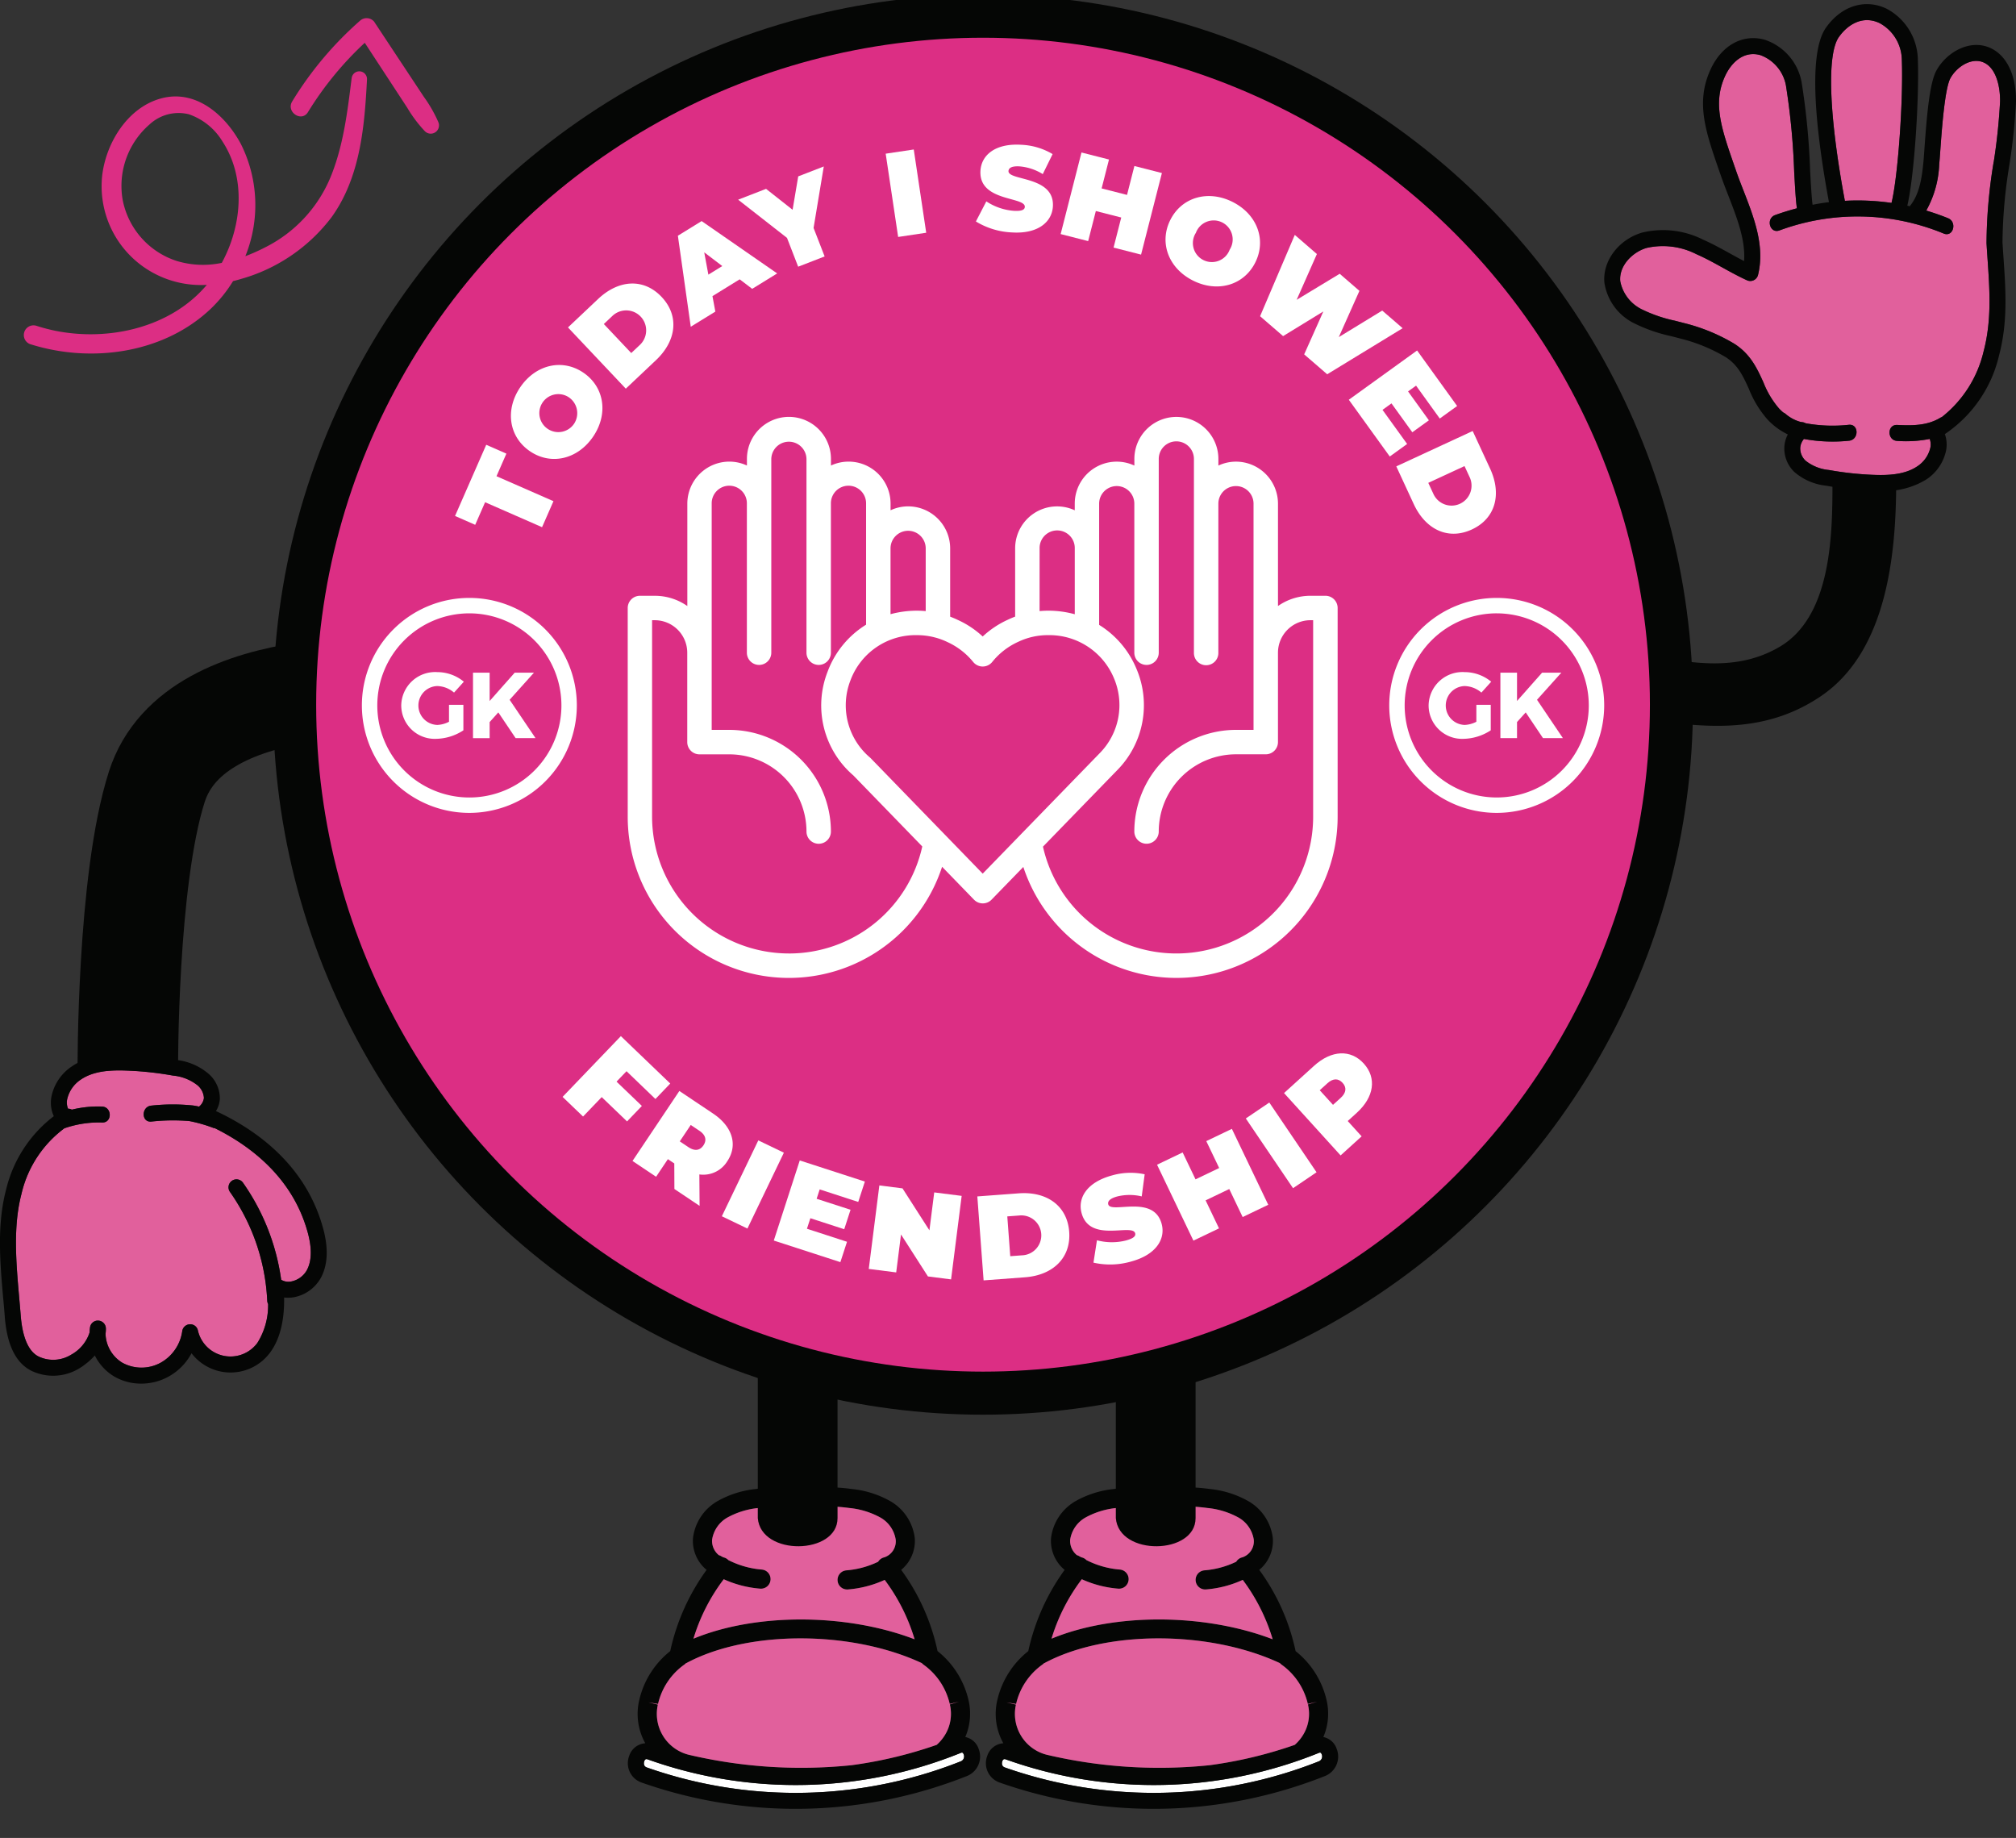 <svg xmlns="http://www.w3.org/2000/svg" xmlns:xlink="http://www.w3.org/1999/xlink" width="273.534" height="249.345" viewBox="0 0 273.534 249.345">
  <rect x="0" y="0" width="273.534" height="249.345" fill="#333333" stroke="none"/>
  <defs>
    <clipPath id="clip-path">
      <rect id="Rectangle_1935" data-name="Rectangle 1935" width="273.534" height="249.345" fill="none"/>
    </clipPath>
  </defs>
  <g id="Group_4014" data-name="Group 4014" clip-path="url(#clip-path)">
    <g id="Group_4013" data-name="Group 4013">
      <g id="Group_4012" data-name="Group 4012" clip-path="url(#clip-path)">
        <path id="Path_6668" data-name="Path 6668" d="M48.761,13.811c-.571,4.565-1.122,9.224-2.9,13.509a18.6,18.6,0,0,1-8.827,9.43,25.026,25.026,0,0,1-2.693,1.2,18.472,18.472,0,0,0-.607-15.218c-2.092-3.914-6.111-7.476-10.848-6.179-4.505,1.233-7.417,5.973-7.962,10.386a13.382,13.382,0,0,0,5.205,12.176,13.554,13.554,0,0,0,8.979,2.727c-.044.052-.087.106-.132.158-4.912,5.685-13.2,7.5-20.354,6.085a24.548,24.548,0,0,1-2.679-.705A1.317,1.317,0,0,0,5.1,49.87c8.194,2.614,17.995,1.337,24.43-4.674a18.731,18.731,0,0,0,3.141-3.862q.568-.138,1.13-.308a23.352,23.352,0,0,0,12.222-8.344c3.135-4.337,4.134-9.645,4.571-14.867.108-1.286.186-2.574.251-3.863a1.044,1.044,0,0,0-2.082-.141M17.681,30.242a11.032,11.032,0,0,1,3.666-10.169A5.784,5.784,0,0,1,26.678,18.7a8.6,8.6,0,0,1,4.574,3.713c3.189,4.9,2.64,11.4-.11,16.446a12.33,12.33,0,0,1-6.08-.249,10.875,10.875,0,0,1-7.381-8.368" transform="translate(-1.05 -3.196)" fill="#dc2e84"/>
        <path id="Path_6669" data-name="Path 6669" d="M61.913,3.593a47.383,47.383,0,0,0-9.242,10.985c-.86,1.415,1.264,2.872,2.139,1.451A44.94,44.94,0,0,1,62.519,6.62l3.59,5.488q1.086,1.66,2.173,3.321a18.025,18.025,0,0,0,2.364,3.158A1.122,1.122,0,0,0,72.5,17.381a18.391,18.391,0,0,0-1.985-3.459c-.753-1.148-1.515-2.291-2.272-3.435l-4.46-6.744a1.338,1.338,0,0,0-1.873-.15" transform="translate(-13.027 -0.815)" fill="#dc2e84"/>
        <path id="Path_6671" data-name="Path 6671" d="M331.56,5.921c1.153-1.644,3.211-3,5.531-1.879a5.747,5.747,0,0,1,3,4.789c.232,5.627-.535,16.171-1.394,19.6a31.909,31.909,0,0,0-6.329-.284c-2.157-11.573-2.466-19.865-.813-22.225" transform="translate(-82.054 -0.901)" fill="#e1609c"/>
        <path id="Path_6672" data-name="Path 6672" d="M343.1,24.418a68.892,68.892,0,0,0-.967,11c.043.725.092,1.443.141,2.154.294,4.29.571,8.343-.547,12.564a15.967,15.967,0,0,1-5.655,8.867,1.18,1.18,0,0,0-.216.1c-1.773,1.079-3.834,1.071-5.843.972-1.392-.068-1.388,2.1,0,2.164a16.373,16.373,0,0,0,4.411-.268,2.2,2.2,0,0,1,.1,1.139,4.119,4.119,0,0,1-1.762,2.564c-1.724,1.179-4.047,1.252-6.1,1.166a43.59,43.59,0,0,1-5.9-.651,5.992,5.992,0,0,1-3.176-1.262,2.286,2.286,0,0,1-.728-1.738,2.067,2.067,0,0,1,.5-1.213,21.685,21.685,0,0,0,6.1.241c1.377-.118,1.389-2.284,0-2.164a20.2,20.2,0,0,1-5.888-.213,1.064,1.064,0,0,0-.41-.141,2.923,2.923,0,0,1-.347-.06,5.281,5.281,0,0,1-1.932-1.049,1.126,1.126,0,0,0-.331-.207c-.2-.171-.392-.353-.58-.553a12.279,12.279,0,0,1-2.106-3.529c-.859-1.888-1.746-3.84-3.97-5.253a24.9,24.9,0,0,0-6.875-2.814c-.384-.1-.771-.2-1.157-.3a19.273,19.273,0,0,1-4.435-1.514,5.381,5.381,0,0,1-2.988-3.852c-.188-2.111,1.671-3.95,3.577-4.51a10.01,10.01,0,0,1,6.775.858c1.194.519,2.325,1.144,3.522,1.806,1.068.59,2.174,1.2,3.321,1.724a1.082,1.082,0,0,0,1.5-.726c.958-3.908-.545-7.772-2-11.508-.352-.9-.7-1.8-1-2.678l-.209-.6c-1.774-5.114-2.947-8.492-1.279-12.157.828-1.818,2.521-3.526,4.813-2.873A5.424,5.424,0,0,1,314.914,14a95.3,95.3,0,0,1,1.12,11.7c.12,2.174.216,3.9.371,4.986q-1.482.388-2.948.914c-1.3.468-.74,2.56.575,2.087a30.627,30.627,0,0,1,22.3.426c1.291.52,1.853-1.573.575-2.087q-1.465-.59-2.952-1.034a13.943,13.943,0,0,0,1.758-6.262c.044-.459.094-1.143.152-1.961.195-2.715.6-8.364,1.373-9.745.846-1.514,2.754-2.779,4.362-2.182,1.783.662,2.394,3.195,2.37,5.343a80.087,80.087,0,0,1-.864,8.233" transform="translate(-72.598 -2.425)" fill="#e1609c"/>
        <path id="Path_6673" data-name="Path 6673" d="M324.73,86.684a14.5,14.5,0,0,1-2.76-.2c-.01.128-.018.256-.018.389.017,7.3-.176,18.275-7.2,22.369-6.226,3.629-12.807,1.979-19.414.883v8.715c8.684,1.327,17.1,2.456,25.041-2.918,8.943-6.051,10.225-19.158,10.222-29.168a14.949,14.949,0,0,1-5.873-.071" transform="translate(-73.323 -21.472)" fill="#050605"/>
        <path id="Path_6674" data-name="Path 6674" d="M345.417,13.971c.04-3.737-1.373-6.5-3.781-7.4-2.716-1.01-5.694.812-7,3.153-.934,1.665-1.31,5.988-1.643,10.65-.056.793-.1,1.457-.147,1.9-.2,2-.515,4.263-1.806,5.837-.014.017-.017.039-.031.057-.112-.026-.224-.053-.337-.077.955-4.047,1.64-14.728,1.421-20.071a7.97,7.97,0,0,0-4.226-6.648c-2.92-1.409-6.154-.394-8.244,2.586-2.575,3.676-1.241,14.709.416,23.651-.743.091-1.485.216-2.224.359-.129-1.017-.223-2.7-.33-4.631a96.823,96.823,0,0,0-1.155-11.991,7.492,7.492,0,0,0-4.992-5.763c-2.98-.849-5.87.744-7.377,4.059-2.027,4.453-.671,8.358,1.2,13.762l.208.6c.314.9.671,1.824,1.032,2.753,1.148,2.951,2.33,5.99,2.124,8.851-.637-.33-1.267-.678-1.885-1.019-1.188-.656-2.416-1.335-3.7-1.9a12.07,12.07,0,0,0-8.246-.949c-3.183.933-5.386,3.847-5.124,6.778a7.354,7.354,0,0,0,4.115,5.564,21.2,21.2,0,0,0,4.928,1.706c.377.1.754.192,1.128.294a22.84,22.84,0,0,1,6.278,2.551c1.682,1.07,2.367,2.577,3.161,4.322a14.113,14.113,0,0,0,2.5,4.118,9.155,9.155,0,0,0,2.779,2.048,4.152,4.152,0,0,0-.473,1.709,4.42,4.42,0,0,0,1.361,3.39,7.833,7.833,0,0,0,4.319,1.859,45.959,45.959,0,0,0,6.194.683c.394.016.8.027,1.206.027a10.78,10.78,0,0,0,6.206-1.568,6.266,6.266,0,0,0,2.676-3.993,4.348,4.348,0,0,0-.18-2.151,17.68,17.68,0,0,0,7.341-10.631c1.21-4.568.922-8.793.615-13.267-.048-.707-.1-1.417-.139-2.136a68.121,68.121,0,0,1,.951-10.584,81.036,81.036,0,0,0,.884-8.5M321.39,5.207c1.153-1.645,3.211-3,5.531-1.879a5.745,5.745,0,0,1,3,4.789c.232,5.628-.535,16.171-1.394,19.6a31.908,31.908,0,0,0-6.329-.283c-2.158-11.574-2.466-19.865-.813-22.225m21,16.973a68.892,68.892,0,0,0-.967,11c.043.725.092,1.443.141,2.154.294,4.29.571,8.343-.547,12.564a15.967,15.967,0,0,1-5.655,8.867,1.18,1.18,0,0,0-.216.1c-1.773,1.079-3.834,1.071-5.843.972-1.392-.068-1.388,2.1,0,2.164a16.373,16.373,0,0,0,4.411-.268,2.2,2.2,0,0,1,.1,1.139,4.119,4.119,0,0,1-1.762,2.564c-1.724,1.179-4.047,1.252-6.1,1.166a43.589,43.589,0,0,1-5.9-.651,5.992,5.992,0,0,1-3.176-1.262,2.286,2.286,0,0,1-.728-1.738,2.067,2.067,0,0,1,.5-1.213,21.686,21.686,0,0,0,6.1.241c1.377-.118,1.389-2.284,0-2.164a20.2,20.2,0,0,1-5.888-.213,1.064,1.064,0,0,0-.41-.141,2.923,2.923,0,0,1-.347-.06,5.282,5.282,0,0,1-1.932-1.049,1.126,1.126,0,0,0-.331-.207c-.2-.171-.392-.353-.58-.553a12.28,12.28,0,0,1-2.106-3.529c-.859-1.888-1.746-3.84-3.97-5.253A24.9,24.9,0,0,0,300.3,44c-.384-.1-.771-.2-1.157-.3a19.274,19.274,0,0,1-4.435-1.514,5.381,5.381,0,0,1-2.988-3.852c-.188-2.111,1.671-3.95,3.577-4.51a10.01,10.01,0,0,1,6.775.858c1.194.519,2.325,1.144,3.522,1.806,1.068.59,2.174,1.2,3.321,1.724a1.082,1.082,0,0,0,1.5-.726c.958-3.908-.545-7.772-2-11.508-.352-.9-.7-1.8-1-2.678l-.209-.6c-1.774-5.114-2.947-8.492-1.279-12.157.828-1.818,2.521-3.526,4.813-2.873a5.424,5.424,0,0,1,3.461,4.092,95.3,95.3,0,0,1,1.12,11.7c.12,2.174.216,3.9.371,4.986q-1.482.388-2.948.914c-1.3.468-.74,2.56.575,2.087a30.627,30.627,0,0,1,22.3.426c1.291.52,1.853-1.573.575-2.087q-1.465-.59-2.952-1.034a13.944,13.944,0,0,0,1.758-6.262c.044-.459.094-1.143.152-1.961.195-2.715.6-8.364,1.373-9.745.846-1.514,2.754-2.779,4.362-2.182,1.783.662,2.394,3.195,2.37,5.343a80.1,80.1,0,0,1-.864,8.233" transform="translate(-71.884 -0.187)" fill="#050605"/>
        <path id="Path_6675" data-name="Path 6675" d="M64.272,124.189c-1.1,0-32-3.133-37.267,13.314-4.073,12.728-3.936,38.509-3.936,38.509" transform="translate(-5.727 -30.773)" fill="none" stroke="#050605" stroke-miterlimit="10" stroke-width="13.637"/>
        <path id="Path_6676" data-name="Path 6676" d="M3.324,224.062c.072.813.143,1.617.205,2.409.162,2.067.721,4.706,2.457,5.536a4.622,4.622,0,0,0,4.393-.268,5.31,5.31,0,0,0,2.493-3.012,5.979,5.979,0,0,1,.056-.676,1.07,1.07,0,0,1,1.14-.929,1.081,1.081,0,0,1,1.013,1.064,4.67,4.67,0,0,1-.047.725,4.747,4.747,0,0,0,2.279,3.923,5.4,5.4,0,0,0,5.217-.011,5.822,5.822,0,0,0,2.912-4.291,1.082,1.082,0,0,1,1.032-.913,1.055,1.055,0,0,1,1.092.842,4.534,4.534,0,0,0,8.069,1.687,9.6,9.6,0,0,0,1.458-5.279,1.067,1.067,0,0,1-.119-.436,27.854,27.854,0,0,0-5.052-14.764,1.082,1.082,0,0,1,1.765-1.253,30.092,30.092,0,0,1,5.181,13.163,1.91,1.91,0,0,0,1.406.223,3.135,3.135,0,0,0,2.042-1.461c.7-1.24.753-2.971.164-5.143-1.992-7.345-7.591-11.687-12.606-14.181a1.2,1.2,0,0,1-.184-.031,19.86,19.86,0,0,0-3.287-.94,26.776,26.776,0,0,0-5.154.071c-1.385.132-1.376-2.033,0-2.164a26.708,26.708,0,0,1,5.626-.02,6.646,6.646,0,0,1,.843.159,1.768,1.768,0,0,0,.668-1.182,2.442,2.442,0,0,0-.855-1.709,6.282,6.282,0,0,0-3.327-1.326,45.628,45.628,0,0,0-6.148-.677c-2.147-.091-4.57-.014-6.376,1.22a4.345,4.345,0,0,0-1.854,2.7,2.328,2.328,0,0,0,.118,1.246,1.071,1.071,0,0,1,.52.132,14.925,14.925,0,0,1,4.1-.42c1.388.059,1.394,2.222,0,2.164a14.141,14.141,0,0,0-5,.747c-.029.009-.056.011-.084.017a15.393,15.393,0,0,0-5.839,8.882c-1.178,4.443-.74,9.391-.317,14.175" transform="translate(-0.715 -47.958)" fill="#e1609c"/>
        <path id="Path_6677" data-name="Path 6677" d="M.452,223.537c.071.805.142,1.6.2,2.388.3,3.832,1.54,6.3,3.679,7.32a6.822,6.822,0,0,0,6.494-.4,9.656,9.656,0,0,0,2.042-1.71,6.861,6.861,0,0,0,2.627,2.848,7.221,7.221,0,0,0,3.659.97A7.635,7.635,0,0,0,22.87,234a7.781,7.781,0,0,0,3.115-3.17,6.671,6.671,0,0,0,10.675-.109c1.615-2.19,1.933-5.185,1.889-7.452a4.489,4.489,0,0,0,1.436-.057,5.309,5.309,0,0,0,3.5-2.522c.986-1.753,1.11-4.03.365-6.769-2.309-8.516-8.918-13.318-14.548-15.944a3.586,3.586,0,0,0,.528-1.661,4.431,4.431,0,0,0-1.491-3.361,8.105,8.105,0,0,0-4.471-1.922,47.911,47.911,0,0,0-6.442-.71c-2.494-.1-5.358,0-7.686,1.6a6.477,6.477,0,0,0-2.767,4.127,4.443,4.443,0,0,0,.325,2.623,17.691,17.691,0,0,0-6.469,9.951c-1.275,4.81-.821,9.95-.381,14.921m2.472-14.366a15.391,15.391,0,0,1,5.839-8.882c.029-.007.055-.009.084-.018a14.141,14.141,0,0,1,5-.747c1.4.058,1.388-2.106,0-2.164a14.928,14.928,0,0,0-4.1.42,1.068,1.068,0,0,0-.519-.132,2.32,2.32,0,0,1-.119-1.246,4.348,4.348,0,0,1,1.854-2.7c1.806-1.234,4.229-1.311,6.377-1.22a45.511,45.511,0,0,1,6.148.678,6.273,6.273,0,0,1,3.327,1.325,2.443,2.443,0,0,1,.855,1.709A1.768,1.768,0,0,1,27,197.376a6.664,6.664,0,0,0-.843-.159,26.714,26.714,0,0,0-5.627.021c-1.376.13-1.385,2.3,0,2.163a26.772,26.772,0,0,1,5.154-.07,19.741,19.741,0,0,1,3.287.94,1.218,1.218,0,0,0,.185.031c5.014,2.494,10.613,6.837,12.605,14.182.589,2.172.534,3.9-.164,5.142a3.129,3.129,0,0,1-2.042,1.461,1.91,1.91,0,0,1-1.406-.222A30.067,30.067,0,0,0,32.972,207.7a1.082,1.082,0,1,0-1.765,1.252,27.854,27.854,0,0,1,5.052,14.764,1.053,1.053,0,0,0,.12.436,9.6,9.6,0,0,1-1.458,5.279,4.534,4.534,0,0,1-8.069-1.687,1.053,1.053,0,0,0-1.091-.842,1.081,1.081,0,0,0-1.032.913,5.823,5.823,0,0,1-2.912,4.291,5.407,5.407,0,0,1-5.218.012,4.749,4.749,0,0,1-2.279-3.923,4.589,4.589,0,0,0,.047-.725,1.082,1.082,0,0,0-1.013-1.064,1.07,1.07,0,0,0-1.14.929,5.977,5.977,0,0,0-.056.677,5.309,5.309,0,0,1-2.493,3.011,4.626,4.626,0,0,1-4.394.268c-1.735-.831-2.294-3.47-2.456-5.537-.063-.792-.134-1.6-.206-2.409-.422-4.785-.861-9.733.317-14.175" transform="translate(0 -47.243)" fill="#050605"/>
        <path id="Path_6678" data-name="Path 6678" d="M159.2,316.34a59.7,59.7,0,0,1-42.444.878c-.141-.051-.353-.123-.488.256-.008.026-.217.636.344.832a60.818,60.818,0,0,0,42.651-.846.711.711,0,0,0,.344-.939c-.117-.295-.25-.243-.407-.181" transform="translate(-28.853 -78.525)" fill="#fff"/>
        <path id="Path_6679" data-name="Path 6679" d="M160.9,303.833a2.416,2.416,0,0,0-1.789-1.542,8.049,8.049,0,0,0,.422-5.075,11.916,11.916,0,0,0-4.187-6.581,28.767,28.767,0,0,0-4.933-11.022,5.09,5.09,0,0,0,1.844-4.31,6.709,6.709,0,0,0-3.3-5,13.3,13.3,0,0,0-5.247-1.661,25.989,25.989,0,0,0-6.5-.071,26.1,26.1,0,0,0-6.5.071,13.284,13.284,0,0,0-5.246,1.661,6.711,6.711,0,0,0-3.3,5,5.1,5.1,0,0,0,1.846,4.313,29.3,29.3,0,0,0-4.934,11.019,11.879,11.879,0,0,0-4.177,6.539c0,.005-.027.111-.028.116a8.158,8.158,0,0,0,.822,5.846,2.477,2.477,0,0,0-2.19,1.731,2.774,2.774,0,0,0,1.666,3.592,62.975,62.975,0,0,0,44.17-.878,2.844,2.844,0,0,0,1.555-3.749m-2.354,1.739a60.818,60.818,0,0,1-42.651.846c-.56-.2-.352-.807-.344-.832.135-.379.347-.307.488-.256a59.7,59.7,0,0,0,42.444-.878c.156-.062.289-.114.407.181a.711.711,0,0,1-.344.939m-32.213-24.69a14.792,14.792,0,0,0,4.989,1.285c.034,0,.067,0,.1,0a1.3,1.3,0,0,0,.1-2.594,12.165,12.165,0,0,1-4.558-1.287,1.289,1.289,0,0,0-.659-.37c-.02,0-.038-.016-.059-.02-.083-.05-.174-.089-.257-.141a1.261,1.261,0,0,0-.316-.138,2.481,2.481,0,0,1-.912-2.106,4.175,4.175,0,0,1,2.08-3,10.914,10.914,0,0,1,4.228-1.294,23.617,23.617,0,0,1,6-.047,1.208,1.208,0,0,0,.295,0,23.541,23.541,0,0,1,6,.047,10.921,10.921,0,0,1,4.229,1.294,4.178,4.178,0,0,1,2.081,3,2.29,2.29,0,0,1-1.544,2.4,1.3,1.3,0,0,0-.839.6,12.17,12.17,0,0,1-4.34,1.168,1.3,1.3,0,0,0,.1,2.593c.033,0,.065,0,.1,0a14.8,14.8,0,0,0,5.028-1.3,25.628,25.628,0,0,1,4.059,8.058c-9.288-3.557-21.569-3.579-30.006-.08a25.5,25.5,0,0,1,4.11-8.07m-8.908,16.924a9.032,9.032,0,0,1,3.535-5.318,1.3,1.3,0,0,0,.235-.2c.032-.015.066-.024.1-.041,8.33-4.459,22.345-4.448,31.922.02a1.3,1.3,0,0,0,.251.224A9.036,9.036,0,0,1,157,297.8l1.26-.314-1.245.377a5.469,5.469,0,0,1-.688,4.184,5.871,5.871,0,0,1-1.1,1.3,58.681,58.681,0,0,1-11.534,2.759,66.63,66.63,0,0,1-22.14-1.422,5.723,5.723,0,0,1-4.155-6.8l-1.262-.3Z" transform="translate(-28.139 -66.636)" fill="#050605"/>
        <path id="Path_6680" data-name="Path 6680" d="M129.264,281.739a14.792,14.792,0,0,0,4.989,1.285c.034,0,.067,0,.1,0a1.3,1.3,0,0,0,.1-2.593,12.158,12.158,0,0,1-4.557-1.287,1.3,1.3,0,0,0-.659-.37c-.02,0-.038-.016-.059-.02-.083-.05-.174-.089-.257-.141a1.272,1.272,0,0,0-.316-.138,2.481,2.481,0,0,1-.913-2.106,4.178,4.178,0,0,1,2.081-3A10.914,10.914,0,0,1,134,272.077a23.626,23.626,0,0,1,6-.047,1.205,1.205,0,0,0,.294,0,23.548,23.548,0,0,1,6,.047,10.928,10.928,0,0,1,4.228,1.294,4.174,4.174,0,0,1,2.08,3,2.29,2.29,0,0,1-1.543,2.4,1.3,1.3,0,0,0-.84.6,12.166,12.166,0,0,1-4.339,1.168,1.3,1.3,0,0,0,.1,2.593c.033,0,.066,0,.1,0a14.8,14.8,0,0,0,5.028-1.3,25.644,25.644,0,0,1,4.059,8.058c-9.289-3.557-21.57-3.579-30.007-.08a25.5,25.5,0,0,1,4.111-8.07" transform="translate(-31.071 -67.494)" fill="#e1609c"/>
        <path id="Path_6681" data-name="Path 6681" d="M118.347,304.576a9.032,9.032,0,0,1,3.535-5.318,1.3,1.3,0,0,0,.235-.2c.032-.015.066-.024.1-.041,8.33-4.459,22.345-4.448,31.922.02a1.3,1.3,0,0,0,.251.224,9.036,9.036,0,0,1,3.535,5.317l1.26-.314-1.245.377a5.469,5.469,0,0,1-.688,4.184,5.87,5.87,0,0,1-1.1,1.3,58.681,58.681,0,0,1-11.534,2.759,66.63,66.63,0,0,1-22.14-1.422,5.723,5.723,0,0,1-4.155-6.8l-1.262-.3Z" transform="translate(-29.063 -73.407)" fill="#e1609c"/>
        <path id="Path_6682" data-name="Path 6682" d="M136.776,241.161v24.67c.433,5.194,10.82,4.977,10.82,0v-24.67Z" transform="translate(-33.957 -59.872)" fill="#050605"/>
        <path id="Path_6683" data-name="Path 6683" d="M223.824,316.34a59.7,59.7,0,0,1-42.444.878c-.141-.051-.353-.123-.488.256-.008.026-.216.636.344.832a60.818,60.818,0,0,0,42.651-.846.711.711,0,0,0,.344-.939c-.117-.295-.25-.243-.407-.181" transform="translate(-44.898 -78.525)" fill="#fff"/>
        <path id="Path_6684" data-name="Path 6684" d="M225.527,303.833a2.419,2.419,0,0,0-1.789-1.542,8.044,8.044,0,0,0,.421-5.075,11.911,11.911,0,0,0-4.186-6.581,28.778,28.778,0,0,0-4.933-11.022,5.09,5.09,0,0,0,1.844-4.31,6.709,6.709,0,0,0-3.3-5,13.3,13.3,0,0,0-5.247-1.661,25.988,25.988,0,0,0-6.5-.071,26.1,26.1,0,0,0-6.5.071,13.284,13.284,0,0,0-5.246,1.661,6.709,6.709,0,0,0-3.3,5,5.1,5.1,0,0,0,1.846,4.313,29.293,29.293,0,0,0-4.934,11.019,11.879,11.879,0,0,0-4.177,6.539c0,.005-.027.111-.028.116a8.154,8.154,0,0,0,.822,5.846,2.478,2.478,0,0,0-2.191,1.731,2.775,2.775,0,0,0,1.667,3.592,62.975,62.975,0,0,0,44.17-.878,2.844,2.844,0,0,0,1.555-3.749m-2.354,1.739a60.817,60.817,0,0,1-42.651.846c-.56-.2-.352-.807-.344-.832.135-.379.347-.307.488-.256a59.7,59.7,0,0,0,42.444-.878c.156-.062.29-.114.407.181a.711.711,0,0,1-.344.939m-32.213-24.69a14.792,14.792,0,0,0,4.989,1.285c.034,0,.067,0,.1,0a1.3,1.3,0,0,0,.1-2.594,12.161,12.161,0,0,1-4.557-1.287,1.289,1.289,0,0,0-.659-.37c-.02,0-.038-.016-.059-.02-.083-.05-.174-.089-.257-.141a1.261,1.261,0,0,0-.316-.138,2.481,2.481,0,0,1-.912-2.106,4.175,4.175,0,0,1,2.08-3,10.914,10.914,0,0,1,4.228-1.294,23.618,23.618,0,0,1,6-.047,1.208,1.208,0,0,0,.295,0,23.54,23.54,0,0,1,6,.047,10.921,10.921,0,0,1,4.229,1.294,4.178,4.178,0,0,1,2.081,3,2.291,2.291,0,0,1-1.544,2.4,1.3,1.3,0,0,0-.839.6,12.17,12.17,0,0,1-4.34,1.168,1.3,1.3,0,0,0,.1,2.593c.033,0,.065,0,.1,0a14.8,14.8,0,0,0,5.028-1.3,25.628,25.628,0,0,1,4.059,8.058c-9.288-3.557-21.569-3.579-30.006-.08a25.5,25.5,0,0,1,4.11-8.07m-8.909,16.924a9.036,9.036,0,0,1,3.536-5.318,1.329,1.329,0,0,0,.236-.2c.032-.015.065-.024.1-.041,8.33-4.459,22.344-4.448,31.922.02a1.3,1.3,0,0,0,.251.224,9.04,9.04,0,0,1,3.535,5.317l1.26-.314-1.245.377a5.469,5.469,0,0,1-.688,4.184,5.891,5.891,0,0,1-1.1,1.3,58.675,58.675,0,0,1-11.535,2.759,66.625,66.625,0,0,1-22.139-1.422,5.723,5.723,0,0,1-4.155-6.8l-1.263-.3Z" transform="translate(-44.184 -66.636)" fill="#050605"/>
        <path id="Path_6685" data-name="Path 6685" d="M193.892,281.739a14.792,14.792,0,0,0,4.989,1.285c.034,0,.067,0,.1,0a1.3,1.3,0,0,0,.1-2.593,12.158,12.158,0,0,1-4.557-1.287,1.3,1.3,0,0,0-.659-.37c-.02,0-.038-.016-.059-.02-.083-.05-.174-.089-.257-.141a1.271,1.271,0,0,0-.316-.138,2.481,2.481,0,0,1-.913-2.106,4.178,4.178,0,0,1,2.081-3,10.914,10.914,0,0,1,4.227-1.294,23.626,23.626,0,0,1,6-.047,1.205,1.205,0,0,0,.294,0,23.547,23.547,0,0,1,6,.047,10.928,10.928,0,0,1,4.228,1.294,4.175,4.175,0,0,1,2.08,3,2.29,2.29,0,0,1-1.543,2.4,1.3,1.3,0,0,0-.84.6,12.166,12.166,0,0,1-4.339,1.168,1.3,1.3,0,0,0,.1,2.593c.033,0,.066,0,.1,0a14.8,14.8,0,0,0,5.028-1.3,25.644,25.644,0,0,1,4.059,8.058c-9.289-3.557-21.57-3.579-30.007-.08a25.5,25.5,0,0,1,4.111-8.07" transform="translate(-47.116 -67.494)" fill="#e1609c"/>
        <path id="Path_6686" data-name="Path 6686" d="M182.975,304.576a9.036,9.036,0,0,1,3.536-5.318,1.331,1.331,0,0,0,.236-.2c.032-.015.065-.024.1-.041,8.33-4.459,22.344-4.448,31.922.02a1.3,1.3,0,0,0,.251.224,9.039,9.039,0,0,1,3.535,5.317l1.26-.314-1.245.377a5.469,5.469,0,0,1-.688,4.184,5.891,5.891,0,0,1-1.1,1.3,58.675,58.675,0,0,1-11.535,2.759,66.624,66.624,0,0,1-22.139-1.422,5.723,5.723,0,0,1-4.155-6.8l-1.263-.3Z" transform="translate(-45.108 -73.407)" fill="#e1609c"/>
        <path id="Path_6687" data-name="Path 6687" d="M201.4,241.161v24.67c.433,5.194,10.82,4.977,10.82,0v-24.67Z" transform="translate(-50.002 -59.872)" fill="#050605"/>
        <path id="Path_6688" data-name="Path 6688" d="M239.986,96.326a93.4,93.4,0,1,1-93.4-93.4,93.4,93.4,0,0,1,93.4,93.4" transform="translate(-13.203 -0.725)" fill="#dc2e84"/>
        <ellipse id="Ellipse_72" data-name="Ellipse 72" cx="93.404" cy="93.404" rx="93.404" ry="93.404" transform="translate(39.976 2.196)" fill="none" stroke="#050605" stroke-miterlimit="10" stroke-width="5.844"/>
        <path id="Path_6689" data-name="Path 6689" d="M86.209,88.064l-1.343,3.064-2.736-1.2,4.233-9.657,2.735,1.2-1.343,3.064,7.729,3.387-1.546,3.528Z" transform="translate(-20.39 -19.929)" fill="#fff"/>
        <path id="Path_6690" data-name="Path 6690" d="M94.773,77.554c-2.851-1.959-3.378-5.628-1.27-8.695s5.722-3.887,8.573-1.927,3.378,5.629,1.27,8.695-5.722,3.887-8.573,1.927m5.1-7.422a2.577,2.577,0,1,0,.9,3.729,2.6,2.6,0,0,0-.9-3.729" transform="translate(-22.895 -16.354)" fill="#fff"/>
        <path id="Path_6691" data-name="Path 6691" d="M102.516,57.125l4.094-3.866c2.777-2.622,6.178-2.848,8.61-.272s2.011,5.957-.766,8.579l-4.094,3.866Zm9.758,2.369a2.709,2.709,0,1,0-3.72-3.94l-1.174,1.11L111.1,60.6Z" transform="translate(-25.451 -12.704)" fill="#fff"/>
        <path id="Path_6692" data-name="Path 6692" d="M130.739,47.8l-3.695,2.279.392,2.1L124.1,54.231l-1.747-12.345,3.223-1.988L135.826,47l-3.39,2.091Zm-2.36-1.8-2.452-1.862.563,3.026Z" transform="translate(-30.377 -9.905)" fill="#fff"/>
        <path id="Path_6693" data-name="Path 6693" d="M143.463,38.384l1.5,3.864-3.59,1.392-1.516-3.91-6.629-5.182,3.788-1.469,3.6,2.838.764-4.531,3.468-1.345Z" transform="translate(-33.076 -7.458)" fill="#fff"/>
        <rect id="Rectangle_1931" data-name="Rectangle 1931" width="3.851" height="11.422" transform="matrix(0.989, -0.148, 0.148, 0.989, 120.171, 20.85)" fill="#fff"/>
        <path id="Path_6694" data-name="Path 6694" d="M176.143,36.522l1.414-2.723a7.837,7.837,0,0,0,3.7,1.279c1.092.069,1.5-.135,1.522-.525.09-1.433-6.285-.674-6.018-4.925.134-2.117,2.018-3.731,5.552-3.508a9.065,9.065,0,0,1,4.237,1.264L185.214,30.1a7.049,7.049,0,0,0-3.123-1.047c-1.123-.071-1.5.232-1.528.623-.086,1.368,6.289.625,6.024,4.828-.132,2.085-2.018,3.732-5.552,3.508a10.235,10.235,0,0,1-4.893-1.486" transform="translate(-43.73 -6.479)" fill="#fff"/>
        <path id="Path_6695" data-name="Path 6695" d="M205.177,30.307,202.35,41.375l-3.732-.953,1.042-4.08-3.447-.88-1.042,4.079-3.732-.953,2.827-11.068,3.732.953-1,3.921,3.447.88,1-3.921Z" transform="translate(-47.528 -6.832)" fill="#fff"/>
        <path id="Path_6696" data-name="Path 6696" d="M211.008,38.645c1.54-3.1,5.1-4.135,8.43-2.48s4.654,5.118,3.115,8.216-5.1,4.136-8.429,2.481-4.655-5.119-3.116-8.217m8.067,4.008a2.577,2.577,0,1,0-4.589-2.28,2.577,2.577,0,1,0,4.589,2.28" transform="translate(-52.228 -8.784)" fill="#fff"/>
        <path id="Path_6697" data-name="Path 6697" d="M246.775,55.051,236.538,61.3l-3.122-2.7,2.6-5.822-5.461,3.345-3.122-2.7,4.708-11.03,3,2.594L232.394,51.2l5.841-3.534,2.678,2.317-2.8,6.275,5.894-3.6Z" transform="translate(-56.463 -10.524)" fill="#fff"/>
        <path id="Path_6698" data-name="Path 6698" d="M251.363,75.934l-2.356,1.7-5.557-7.7,9.265-6.683,5.432,7.531-2.356,1.7-3.217-4.461-1.085.783,2.826,3.919-2.25,1.623-2.826-3.918-1.218.878Z" transform="translate(-60.441 -15.702)" fill="#fff"/>
        <path id="Path_6699" data-name="Path 6699" d="M262.384,77.784l2.365,5.108c1.6,3.465.738,6.761-2.475,8.249s-6.286.015-7.89-3.45l-2.365-5.109Zm-5.345,8.5a2.709,2.709,0,1,0,4.916-2.275l-.679-1.467-4.916,2.276Z" transform="translate(-62.568 -19.311)" fill="#fff"/>
        <path id="Path_6700" data-name="Path 6700" d="M110.217,191.748l-1.356,1.413,3.438,3.3-2.011,2.1-3.438-3.3-2.531,2.637-2.778-2.666,7.909-8.241,6.7,6.429-2.011,2.1Z" transform="translate(-25.209 -46.422)" fill="#fff"/>
        <path id="Path_6701" data-name="Path 6701" d="M119.831,206.72l-.868-.582-1.6,2.388-3.2-2.143,6.357-9.494,4.571,3.06c2.645,1.77,3.4,4.28,1.929,6.477a3.823,3.823,0,0,1-3.787,1.785l.032,4.265-3.418-2.288Zm3.4-4.439-1.166-.781-1.489,2.225,1.166.78c.882.59,1.584.451,2.047-.241s.324-1.393-.558-1.984" transform="translate(-28.343 -48.881)" fill="#fff"/>
        <rect id="Rectangle_1932" data-name="Rectangle 1932" width="11.423" height="3.851" transform="matrix(0.433, -0.901, 0.901, 0.433, 97.942, 165.005)" fill="#fff"/>
        <path id="Path_6702" data-name="Path 6702" d="M149.6,220.46l-.9,2.763-9.034-2.93,3.523-10.866,8.834,2.865-.9,2.763-5.231-1.7-.413,1.273,4.6,1.49-.856,2.639-4.595-1.491-.464,1.428Z" transform="translate(-34.676 -51.994)" fill="#fff"/>
        <path id="Path_6703" data-name="Path 6703" d="M169.41,215.354l-1.438,11.329-3.139-.4-3.653-5.693-.653,5.146-3.722-.472,1.437-11.329,3.14.4,3.652,5.694.653-5.147Z" transform="translate(-38.929 -53.114)" fill="#fff"/>
        <path id="Path_6704" data-name="Path 6704" d="M176.4,215.772l5.613-.419c3.808-.285,6.588,1.684,6.851,5.215s-2.194,5.891-6,6.174l-5.613.419Zm6.077,7.989a2.709,2.709,0,1,0-.4-5.4l-1.611.12.4,5.4Z" transform="translate(-43.794 -53.458)" fill="#fff"/>
        <path id="Path_6705" data-name="Path 6705" d="M196.788,223.841l.473-3.032a7.841,7.841,0,0,0,3.911.035c1.056-.283,1.376-.6,1.275-.983-.371-1.388-6.173,1.364-7.274-2.751-.548-2.05.723-4.18,4.144-5.1a9.081,9.081,0,0,1,4.419-.152l-.4,3a7.056,7.056,0,0,0-3.293,0c-1.088.291-1.35.7-1.249,1.078.354,1.324,6.16-1.412,7.248,2.656.54,2.018-.723,4.18-4.144,5.1a10.239,10.239,0,0,1-5.112.151" transform="translate(-48.425 -52.547)" fill="#fff"/>
        <path id="Path_6706" data-name="Path 6706" d="M218.99,203.725l4.935,10.3-3.473,1.664-1.818-3.8-3.208,1.537,1.818,3.8-3.472,1.664-4.935-10.3,3.473-1.664,1.749,3.649,3.208-1.537-1.749-3.65Z" transform="translate(-51.847 -50.578)" fill="#fff"/>
        <rect id="Rectangle_1933" data-name="Rectangle 1933" width="3.851" height="11.425" transform="matrix(0.828, -0.561, 0.561, 0.828, 169.033, 151.737)" fill="#fff"/>
        <path id="Path_6707" data-name="Path 6707" d="M242.58,191.487c1.776,1.958,1.4,4.549-.96,6.687l-1.221,1.107,1.886,2.079-2.852,2.587-7.675-8.459,4.073-3.695c2.357-2.138,4.973-2.264,6.749-.307M239.7,194.1c-.559-.616-1.273-.652-2.059.061l-1.039.943,1.8,1.982,1.04-.943c.786-.713.82-1.428.261-2.043" transform="translate(-57.538 -47.196)" fill="#fff"/>
        <path id="Path_6708" data-name="Path 6708" d="M207.954,99.507h-2.022a7.675,7.675,0,0,0-4.408,1.391V87.011a5.708,5.708,0,0,0-5.7-5.7,5.648,5.648,0,0,0-2.386.531v-.9a5.7,5.7,0,0,0-11.4,0v.9a5.689,5.689,0,0,0-8.088,5.17v.9a5.689,5.689,0,0,0-8.088,5.17v9.255c-.344.129-.684.27-1.015.43a12.713,12.713,0,0,0-3.388,2.264,12.614,12.614,0,0,0-3.376-2.246c-.34-.165-.687-.309-1.038-.441V93.077a5.707,5.707,0,0,0-5.7-5.7,5.649,5.649,0,0,0-2.387.531v-.9a5.689,5.689,0,0,0-8.088-5.17v-.9a5.7,5.7,0,0,0-11.4,0v.9a5.649,5.649,0,0,0-2.387-.531,5.707,5.707,0,0,0-5.7,5.7V100.9a7.676,7.676,0,0,0-4.408-1.391h-2.022a1.657,1.657,0,0,0-1.658,1.658v28.307a21.868,21.868,0,0,0,42.655,6.8l4.331,4.463a1.658,1.658,0,0,0,2.378,0l4.312-4.44a21.868,21.868,0,0,0,42.647-6.823V101.165a1.657,1.657,0,0,0-1.657-1.658m-38.782-6.43a2.387,2.387,0,1,1,4.773,0v8.937a13.551,13.551,0,0,0-3.6-.485c-.4,0-.789.022-1.176.056ZM151.34,90.69a2.39,2.39,0,0,1,2.387,2.387v8.51c-.393-.035-.789-.057-1.191-.057a13.716,13.716,0,0,0-3.583.476V93.077a2.39,2.39,0,0,1,2.387-2.387m-16.176,57.344A18.583,18.583,0,0,1,116.6,129.472v-26.65h.365a4.413,4.413,0,0,1,4.408,4.408v12.131a1.657,1.657,0,0,0,1.658,1.658h4.044a10.486,10.486,0,0,1,10.475,10.475,1.657,1.657,0,0,0,3.314,0A13.8,13.8,0,0,0,127.076,117.7h-2.387V87.011a2.387,2.387,0,1,1,4.773,0V107.23a1.657,1.657,0,1,0,3.314,0V80.944a2.387,2.387,0,0,1,4.773,0V107.23a1.657,1.657,0,1,0,3.314,0V87.011a2.387,2.387,0,1,1,4.773,0v16.418a12.654,12.654,0,0,0-5.23,6.4,12.521,12.521,0,0,0,3.505,14.053l9.35,9.634a18.51,18.51,0,0,1-18.1,14.52m26.3-10.832-15.214-15.677c-.031-.032-.062-.062-.1-.091A9.287,9.287,0,0,1,143.51,111a9.417,9.417,0,0,1,9.025-6.152,9.6,9.6,0,0,1,2.365.293,1.639,1.639,0,0,0,.2.052,9.331,9.331,0,0,1,1.578.595,9.7,9.7,0,0,1,3.5,2.71,1.658,1.658,0,0,0,1.282.607h.008a1.661,1.661,0,0,0,1.283-.618,9.581,9.581,0,0,1,3.5-2.72,9.315,9.315,0,0,1,4.1-.919,9.485,9.485,0,0,1,8.91,5.83,9.3,9.3,0,0,1-1.985,10.245l0,0L166.7,131.81l-.016.017Zm44.834-7.73a18.554,18.554,0,0,1-36.658,4.068l10.008-10.307a12.56,12.56,0,0,0,2.667-13.845,12.709,12.709,0,0,0-5.054-5.934V87.011a2.387,2.387,0,0,1,4.774,0V107.23a1.657,1.657,0,1,0,3.314,0V80.944a2.386,2.386,0,0,1,4.773,0V107.23a1.658,1.658,0,1,0,3.315,0V87.011a2.386,2.386,0,1,1,4.773,0V117.7h-2.387a13.8,13.8,0,0,0-13.788,13.789,1.657,1.657,0,0,0,3.314,0,10.486,10.486,0,0,1,10.474-10.475h4.044a1.658,1.658,0,0,0,1.658-1.658V107.23a4.413,4.413,0,0,1,4.408-4.408h.365Z" transform="translate(-28.125 -18.681)" fill="#fff"/>
        <path id="Path_6709" data-name="Path 6709" d="M88.809,126.789,87.631,128.1v2.181H85.374V121.4h2.257v3.841l3.4-3.841h2.612l-3.3,3.676,3.511,5.2h-2.7Z" transform="translate(-21.196 -30.14)" fill="#fff"/>
        <path id="Path_6710" data-name="Path 6710" d="M78.9,128.032a3.773,3.773,0,0,1-1.572.431,2.638,2.638,0,0,1-.026-5.274,3.635,3.635,0,0,1,2.282.886l1.331-1.477a5.681,5.681,0,0,0-3.6-1.3,4.6,4.6,0,0,0-4.894,4.513,4.544,4.544,0,0,0,4.742,4.538,6.979,6.979,0,0,0,3.689-1.153v-3.461H78.9Z" transform="translate(-17.979 -30.115)" fill="#fff"/>
        <path id="Path_6711" data-name="Path 6711" d="M79.9,137.071a14.582,14.582,0,1,1,14.581-14.582A14.6,14.6,0,0,1,79.9,137.071M79.9,110a12.491,12.491,0,1,0,12.491,12.491A12.505,12.505,0,0,0,79.9,110" transform="translate(-16.216 -26.79)" fill="#fff"/>
        <path id="Path_6712" data-name="Path 6712" d="M274.244,126.789l-1.179,1.306v2.181h-2.257V121.4h2.257v3.841l3.4-3.841h2.612l-3.3,3.676,3.511,5.2h-2.7Z" transform="translate(-67.233 -30.14)" fill="#fff"/>
        <path id="Path_6713" data-name="Path 6713" d="M264.332,128.032a3.773,3.773,0,0,1-1.572.431,2.638,2.638,0,0,1-.026-5.274,3.635,3.635,0,0,1,2.282.886l1.331-1.477a5.681,5.681,0,0,0-3.6-1.3,4.6,4.6,0,0,0-4.894,4.513,4.544,4.544,0,0,0,4.742,4.538,6.979,6.979,0,0,0,3.689-1.153v-3.461h-1.952Z" transform="translate(-64.017 -30.115)" fill="#fff"/>
        <path id="Path_6714" data-name="Path 6714" d="M265.331,137.071a14.582,14.582,0,1,1,14.581-14.582,14.6,14.6,0,0,1-14.581,14.582m0-27.073a12.491,12.491,0,1,0,12.491,12.491A12.505,12.505,0,0,0,265.331,110" transform="translate(-62.253 -26.79)" fill="#fff"/>
      </g>
    </g>
  </g>
</svg>
